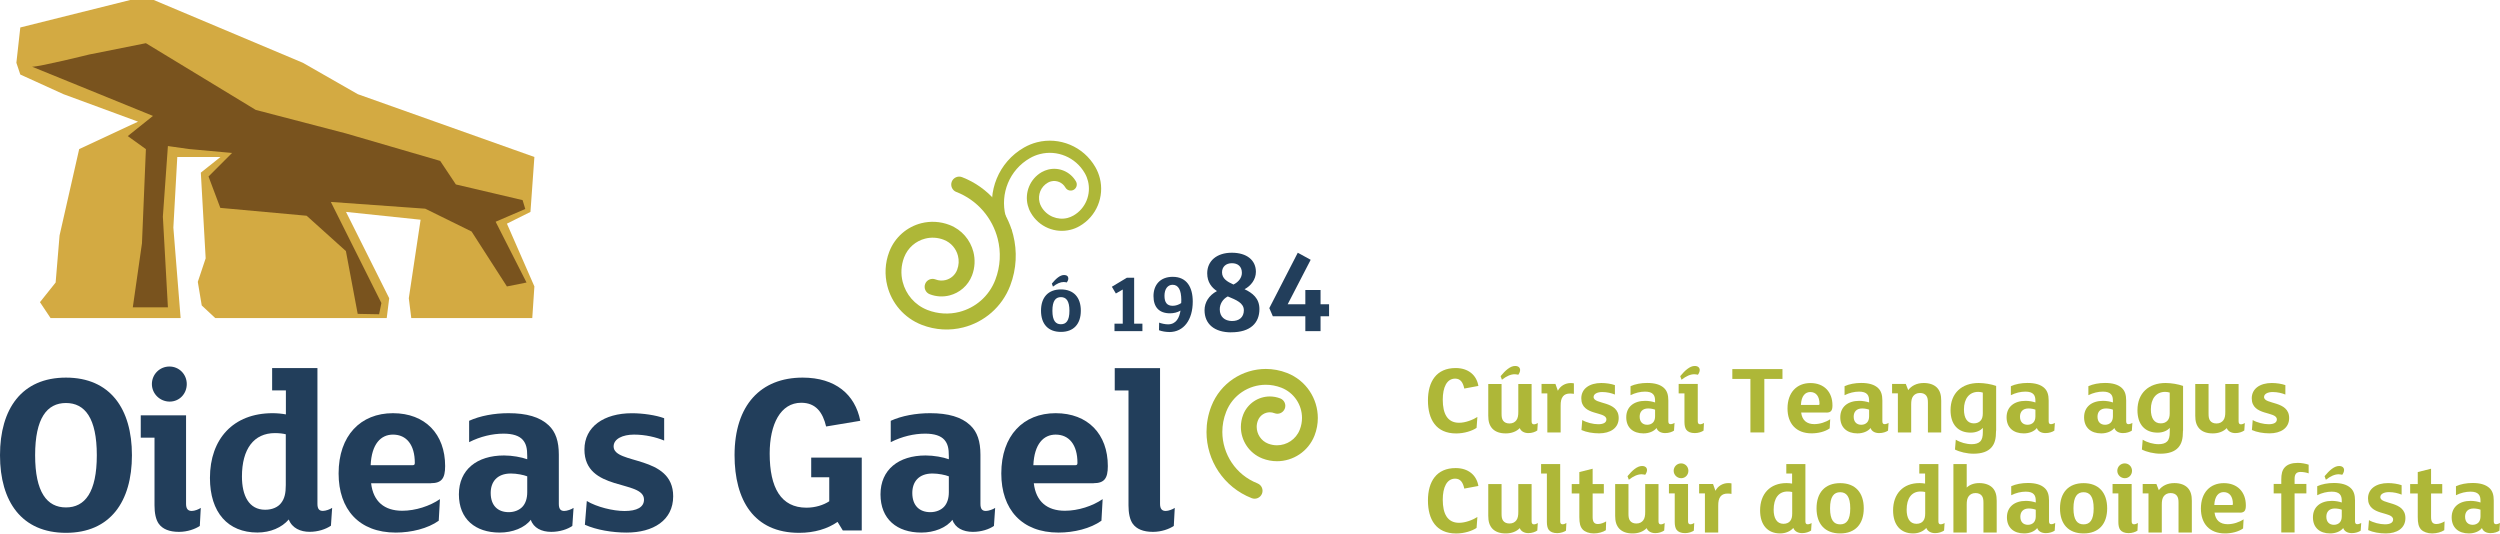 <?xml version="1.0" encoding="UTF-8"?><svg id="Layer_2" xmlns="http://www.w3.org/2000/svg" viewBox="0 0 496.08 105.87"><defs><style>.cls-1{fill:#aeb738;}.cls-2{fill:#d3aa42;}.cls-3{fill:#223e5b;}.cls-4{fill:#79531e;}</style></defs><g id="Irish_Graphics"><g><g><path class="cls-1" d="M290.56,77.1c-.26-1.21-.75-1.97-1.81-1.97-1.65,0-2.46,1.71-2.46,4.17,0,2.78,.91,4.59,3.24,4.59,1.23,0,2.66-.54,3.63-1.15l-.16,2.16c-.87,.6-2.44,1.11-4.05,1.11-3.99,0-5.6-2.8-5.6-6.55s1.69-6.43,5.5-6.43c2.5,0,4.15,1.39,4.51,3.55l-2.8,.52Z"/><path class="cls-1" d="M305.05,85.42c-.44,.3-1.07,.52-1.77,.52-.75,0-1.45-.32-1.71-.99-.64,.66-1.59,1.05-2.78,1.05s-2.04-.32-2.64-.93c-.62-.66-.83-1.49-.83-2.58v-6.29h2.64v5.88c0,.64,.06,1.05,.32,1.41,.26,.34,.67,.54,1.25,.54,.64,0,1.07-.26,1.35-.62,.32-.42,.4-.95,.4-1.69v-5.52h2.64v7.4c0,.42,.16,.6,.48,.6,.24,0,.6-.14,.75-.26l-.1,1.49Zm-3.77-11.06c-.2-.04-.5-.1-.71-.1-.77,0-1.61,.36-2.54,1.09l-.26-.71c.93-1.13,1.91-2.02,2.88-2.02,.66,0,.99,.34,.99,.81,0,.32-.18,.69-.36,.93Z"/><path class="cls-1" d="M312.3,78.15c-.2-.04-.54-.06-.77-.06-.58,0-1.05,.16-1.37,.54-.38,.46-.48,1.05-.48,1.89v5.3h-2.64v-7.76h-1.15v-1.87h2.76l.48,1.35c.48-.95,1.45-1.53,2.56-1.53,.24,0,.44,.02,.62,.06v2.08Z"/><path class="cls-1" d="M317.3,85.99c-1.21,0-2.52-.22-3.49-.66l.16-1.98c.83,.5,2.18,.83,3.16,.83,1.03,0,1.63-.32,1.63-.95,0-1.69-4.98-.64-4.98-4.19,0-1.91,1.63-3.04,3.97-3.04,.91,0,2,.16,2.7,.42v1.87c-.67-.28-1.57-.5-2.52-.5s-1.71,.36-1.71,.99c0,1.55,4.98,.67,4.98,4.17,0,2.02-1.69,3.04-3.89,3.04Z"/><path class="cls-1" d="M332.19,85.44c-.4,.28-1.05,.5-1.77,.5-.81,0-1.49-.34-1.71-1.01-.52,.68-1.53,1.07-2.6,1.07-2.04,0-3.41-1.13-3.41-3.2s1.51-3.26,3.77-3.26c.69,0,1.45,.14,1.95,.32v-.26c0-.64-.08-1.03-.38-1.37-.3-.34-.83-.52-1.61-.52-.93,0-1.95,.24-2.88,.71v-1.79c.91-.42,2.1-.64,3.3-.64,1.51,0,2.62,.32,3.35,1.01,.6,.56,.85,1.35,.85,2.46v4.11c0,.42,.14,.6,.46,.6,.24,0,.62-.14,.77-.26l-.1,1.51Zm-3.77-4.15c-.3-.12-.87-.24-1.37-.24-1.15,0-1.69,.69-1.69,1.63,0,1.05,.6,1.61,1.51,1.61,.48,0,.89-.18,1.15-.46,.26-.28,.4-.69,.4-1.21v-1.33Z"/><path class="cls-1" d="M338.05,85.44c-.38,.26-1.03,.5-1.75,.5-.81,0-1.37-.24-1.69-.67-.26-.36-.36-.91-.36-1.55v-5.66h-1.15v-1.87h3.79v7.4c0,.42,.16,.6,.48,.6,.24,0,.6-.14,.75-.26l-.08,1.51Zm-1.13-11.08c-.2-.04-.5-.1-.71-.1-.77,0-1.61,.36-2.54,1.09l-.26-.71c.93-1.13,1.91-2.02,2.88-2.02,.65,0,.99,.34,.99,.81,0,.32-.18,.69-.36,.93Z"/><path class="cls-1" d="M353.69,75.19h-3.59v10.62h-2.76v-10.62h-3.59v-1.95h9.95v1.95Z"/><path class="cls-1" d="M362.41,81.86h-5c.18,1.55,1.13,2.3,2.6,2.3,1.11,0,2.32-.4,3.16-.97l-.1,1.81c-.91,.66-2.3,.99-3.59,.99-3.08,0-4.78-1.95-4.78-4.94,0-3.18,1.85-5.04,4.55-5.04s4.37,1.75,4.37,4.43c0,1.03-.3,1.43-1.19,1.43Zm-3.18-4.07c-1.01,0-1.79,.77-1.87,2.56h3.51c.14,0,.18-.06,.18-.2,0-1.51-.69-2.36-1.83-2.36Z"/><path class="cls-1" d="M374.66,85.44c-.4,.28-1.05,.5-1.77,.5-.81,0-1.49-.34-1.71-1.01-.52,.68-1.53,1.07-2.6,1.07-2.04,0-3.41-1.13-3.41-3.2s1.51-3.26,3.77-3.26c.69,0,1.45,.14,1.95,.32v-.26c0-.64-.08-1.03-.38-1.37-.3-.34-.83-.52-1.61-.52-.93,0-1.95,.24-2.88,.71v-1.79c.91-.42,2.1-.64,3.3-.64,1.51,0,2.62,.32,3.35,1.01,.6,.56,.85,1.35,.85,2.46v4.11c0,.42,.14,.6,.46,.6,.24,0,.62-.14,.77-.26l-.1,1.51Zm-3.77-4.15c-.3-.12-.87-.24-1.37-.24-1.15,0-1.69,.69-1.69,1.63,0,1.05,.6,1.61,1.51,1.61,.48,0,.89-.18,1.15-.46,.26-.28,.4-.69,.4-1.21v-1.33Z"/><path class="cls-1" d="M385.2,85.81h-2.64v-5.88c0-.64-.06-1.05-.32-1.41-.26-.34-.67-.54-1.25-.54-.64,0-1.07,.26-1.35,.62-.32,.42-.4,.95-.4,1.69v5.52h-2.64v-7.76h-1.15v-1.87h2.72l.48,1.23c.64-.85,1.69-1.41,3.08-1.41,1.13,0,2.04,.32,2.64,.93,.62,.65,.83,1.49,.83,2.58v6.29Z"/><path class="cls-1" d="M396.08,85.46c0,1.65-.26,2.56-.91,3.32-.73,.85-1.97,1.25-3.55,1.25-1.29,0-2.76-.34-3.69-.83l.16-1.95c.91,.56,2.1,.89,3.16,.89,.71,0,1.31-.16,1.67-.52,.4-.4,.54-.97,.54-1.91v-.81c-.46,.54-1.33,.95-2.4,.95-2.54,0-4.01-1.63-4.01-4.45,0-3.41,2.24-5.4,5.58-5.4,1.13,0,2.54,.24,3.47,.58v8.87Zm-2.64-7.56c-.22-.08-.58-.14-.89-.14-1.77,0-2.84,1.33-2.84,3.47,0,1.83,.71,2.78,1.97,2.78,.58,0,1.03-.2,1.33-.54,.32-.34,.44-.83,.44-1.45v-4.13Z"/><path class="cls-1" d="M407.66,85.44c-.4,.28-1.05,.5-1.77,.5-.81,0-1.49-.34-1.71-1.01-.52,.68-1.53,1.07-2.6,1.07-2.04,0-3.41-1.13-3.41-3.2s1.51-3.26,3.77-3.26c.69,0,1.45,.14,1.95,.32v-.26c0-.64-.08-1.03-.38-1.37-.3-.34-.83-.52-1.61-.52-.93,0-1.95,.24-2.88,.71v-1.79c.91-.42,2.1-.64,3.3-.64,1.51,0,2.62,.32,3.35,1.01,.6,.56,.85,1.35,.85,2.46v4.11c0,.42,.14,.6,.46,.6,.24,0,.62-.14,.77-.26l-.1,1.51Zm-3.77-4.15c-.3-.12-.87-.24-1.37-.24-1.15,0-1.69,.69-1.69,1.63,0,1.05,.6,1.61,1.51,1.61,.48,0,.89-.18,1.15-.46,.26-.28,.4-.69,.4-1.21v-1.33Z"/><path class="cls-1" d="M423.04,85.44c-.4,.28-1.05,.5-1.77,.5-.81,0-1.49-.34-1.71-1.01-.52,.68-1.53,1.07-2.6,1.07-2.04,0-3.41-1.13-3.41-3.2s1.51-3.26,3.77-3.26c.69,0,1.45,.14,1.95,.32v-.26c0-.64-.08-1.03-.38-1.37-.3-.34-.83-.52-1.61-.52-.93,0-1.95,.24-2.88,.71v-1.79c.91-.42,2.1-.64,3.3-.64,1.51,0,2.62,.32,3.35,1.01,.6,.56,.85,1.35,.85,2.46v4.11c0,.42,.14,.6,.46,.6,.24,0,.62-.14,.77-.26l-.1,1.51Zm-3.77-4.15c-.3-.12-.87-.24-1.37-.24-1.15,0-1.69,.69-1.69,1.63,0,1.05,.6,1.61,1.51,1.61,.48,0,.89-.18,1.15-.46,.26-.28,.4-.69,.4-1.21v-1.33Z"/><path class="cls-1" d="M433.17,85.46c0,1.65-.26,2.56-.91,3.32-.73,.85-1.97,1.25-3.55,1.25-1.29,0-2.76-.34-3.69-.83l.16-1.95c.91,.56,2.1,.89,3.16,.89,.71,0,1.31-.16,1.67-.52,.4-.4,.54-.97,.54-1.91v-.81c-.46,.54-1.33,.95-2.4,.95-2.54,0-4.01-1.63-4.01-4.45,0-3.41,2.24-5.4,5.58-5.4,1.13,0,2.54,.24,3.47,.58v8.87Zm-2.64-7.56c-.22-.08-.58-.14-.89-.14-1.77,0-2.84,1.33-2.84,3.47,0,1.83,.71,2.78,1.97,2.78,.58,0,1.03-.2,1.33-.54,.32-.34,.44-.83,.44-1.45v-4.13Z"/><path class="cls-1" d="M445.34,85.42c-.44,.3-1.07,.52-1.77,.52-.75,0-1.45-.32-1.71-.99-.64,.66-1.59,1.05-2.78,1.05s-2.04-.32-2.64-.93c-.62-.66-.83-1.49-.83-2.58v-6.29h2.64v5.88c0,.64,.06,1.05,.32,1.41,.26,.34,.67,.54,1.25,.54,.64,0,1.07-.26,1.35-.62,.32-.42,.4-.95,.4-1.69v-5.52h2.64v7.4c0,.42,.16,.6,.48,.6,.24,0,.6-.14,.75-.26l-.1,1.49Z"/><path class="cls-1" d="M450.34,85.99c-1.21,0-2.52-.22-3.49-.66l.16-1.98c.83,.5,2.18,.83,3.16,.83,1.03,0,1.63-.32,1.63-.95,0-1.69-4.98-.64-4.98-4.19,0-1.91,1.63-3.04,3.97-3.04,.91,0,2,.16,2.7,.42v1.87c-.67-.28-1.57-.5-2.52-.5s-1.71,.36-1.71,.99c0,1.55,4.98,.67,4.98,4.17,0,2.02-1.69,3.04-3.89,3.04Z"/><path class="cls-1" d="M290.56,96.95c-.26-1.21-.75-1.97-1.81-1.97-1.65,0-2.46,1.71-2.46,4.17,0,2.78,.91,4.59,3.24,4.59,1.23,0,2.66-.54,3.63-1.15l-.16,2.16c-.87,.6-2.44,1.11-4.05,1.11-3.99,0-5.6-2.8-5.6-6.55s1.69-6.43,5.5-6.43c2.5,0,4.15,1.39,4.51,3.55l-2.8,.52Z"/><path class="cls-1" d="M305.05,105.27c-.44,.3-1.07,.52-1.77,.52-.75,0-1.45-.32-1.71-.99-.64,.66-1.59,1.05-2.78,1.05s-2.04-.32-2.64-.93c-.62-.66-.83-1.49-.83-2.58v-6.29h2.64v5.88c0,.64,.06,1.05,.32,1.41,.26,.34,.67,.54,1.25,.54,.64,0,1.07-.26,1.35-.62,.32-.42,.4-.95,.4-1.69v-5.52h2.64v7.4c0,.42,.16,.6,.48,.6,.24,0,.6-.14,.75-.26l-.1,1.49Z"/><path class="cls-1" d="M310.75,105.29c-.38,.26-1.03,.5-1.75,.5-.81,0-1.37-.24-1.69-.67-.26-.36-.36-.91-.36-1.55v-9.61h-1.15v-1.87h3.79v11.35c0,.42,.16,.6,.48,.6,.24,0,.6-.14,.75-.26l-.08,1.51Z"/><path class="cls-1" d="M318.65,105.21c-.56,.38-1.51,.64-2.4,.64s-1.73-.3-2.18-.77c-.5-.54-.68-1.23-.68-2.48v-4.68h-1.51v-1.87h1.51v-2.38l2.64-.66v3.04h2.22v1.87h-2.22v4.65c0,.91,.24,1.41,1.05,1.41,.56,0,1.17-.24,1.63-.52l-.06,1.77Z"/><path class="cls-1" d="M330.23,105.27c-.44,.3-1.07,.52-1.77,.52-.75,0-1.45-.32-1.71-.99-.64,.66-1.59,1.05-2.78,1.05s-2.04-.32-2.64-.93c-.62-.66-.83-1.49-.83-2.58v-6.29h2.64v5.88c0,.64,.06,1.05,.32,1.41,.26,.34,.67,.54,1.25,.54,.64,0,1.07-.26,1.35-.62,.32-.42,.4-.95,.4-1.69v-5.52h2.64v7.4c0,.42,.16,.6,.48,.6,.24,0,.6-.14,.75-.26l-.1,1.49Zm-3.77-11.06c-.2-.04-.5-.1-.71-.1-.77,0-1.61,.36-2.54,1.09l-.26-.71c.93-1.13,1.91-2.02,2.88-2.02,.66,0,.99,.34,.99,.81,0,.32-.18,.69-.36,.93Z"/><path class="cls-1" d="M336.12,105.29c-.38,.26-1.03,.5-1.75,.5-.81,0-1.37-.24-1.69-.67-.26-.36-.36-.91-.36-1.55v-5.66h-1.15v-1.87h3.79v7.4c0,.42,.16,.6,.48,.6,.24,0,.6-.14,.75-.26l-.08,1.51Zm-2.52-10.4c-.81,0-1.49-.66-1.49-1.47s.65-1.47,1.47-1.47,1.45,.65,1.45,1.47-.62,1.47-1.43,1.47Z"/><path class="cls-1" d="M343.57,98c-.2-.04-.54-.06-.77-.06-.58,0-1.05,.16-1.37,.54-.38,.46-.48,1.05-.48,1.89v5.3h-2.64v-7.76h-1.15v-1.87h2.76l.48,1.35c.48-.95,1.45-1.53,2.56-1.53,.24,0,.44,.02,.62,.06v2.08Z"/><path class="cls-1" d="M359.39,105.27c-.44,.3-1.09,.52-1.79,.52-.75,0-1.47-.3-1.75-1.03-.58,.67-1.53,1.09-2.62,1.09-2.46,0-3.97-1.67-3.97-4.57,0-3.26,1.95-5.42,5.24-5.42,.38,0,.77,.04,1.11,.1v-2h-1.15v-1.87h3.79v11.35c0,.42,.14,.6,.46,.6,.24,0,.62-.14,.77-.26l-.1,1.49Zm-3.77-7.64c-.22-.06-.56-.1-.91-.1-1.77,0-2.76,1.33-2.76,3.63,0,1.59,.58,2.78,1.95,2.78,.6,0,1.07-.22,1.33-.56,.3-.38,.4-.83,.4-1.51v-4.25Z"/><path class="cls-1" d="M365.15,105.85c-3.02,0-4.69-1.87-4.69-4.98s1.67-5,4.69-5,4.68,1.89,4.68,5-1.67,4.98-4.68,4.98Zm0-8.18c-1.23,0-2.01,.85-2.01,3.2s.77,3.18,2.01,3.18,2-.83,2-3.18-.77-3.2-2-3.2Z"/><path class="cls-1" d="M385.78,105.27c-.44,.3-1.09,.52-1.79,.52-.75,0-1.47-.3-1.75-1.03-.58,.67-1.53,1.09-2.62,1.09-2.46,0-3.97-1.67-3.97-4.57,0-3.26,1.95-5.42,5.24-5.42,.38,0,.77,.04,1.11,.1v-2h-1.15v-1.87h3.79v11.35c0,.42,.14,.6,.46,.6,.24,0,.62-.14,.77-.26l-.1,1.49Zm-3.77-7.64c-.22-.06-.56-.1-.91-.1-1.77,0-2.76,1.33-2.76,3.63,0,1.59,.58,2.78,1.95,2.78,.6,0,1.07-.22,1.33-.56,.3-.38,.4-.83,.4-1.51v-4.25Z"/><path class="cls-1" d="M396.22,105.67h-2.64v-5.88c0-.64-.06-1.05-.32-1.41-.26-.34-.68-.54-1.25-.54-.64,0-1.07,.26-1.35,.62-.32,.42-.4,.95-.4,1.69v5.52h-2.64v-13.58h2.64v4.66c.54-.52,1.37-.89,2.48-.89s2.04,.32,2.64,.93c.62,.65,.83,1.49,.83,2.58v6.29Z"/><path class="cls-1" d="M407.73,105.29c-.4,.28-1.05,.5-1.77,.5-.81,0-1.49-.34-1.71-1.01-.52,.68-1.53,1.07-2.6,1.07-2.04,0-3.41-1.13-3.41-3.2s1.51-3.26,3.77-3.26c.69,0,1.45,.14,1.95,.32v-.26c0-.64-.08-1.03-.38-1.37-.3-.34-.83-.52-1.61-.52-.93,0-1.95,.24-2.88,.71v-1.79c.91-.42,2.1-.64,3.3-.64,1.51,0,2.62,.32,3.35,1.01,.6,.56,.85,1.35,.85,2.46v4.11c0,.42,.14,.6,.46,.6,.24,0,.62-.14,.77-.26l-.1,1.51Zm-3.77-4.15c-.3-.12-.87-.24-1.37-.24-1.15,0-1.69,.69-1.69,1.63,0,1.05,.6,1.61,1.51,1.61,.48,0,.89-.18,1.15-.46,.26-.28,.4-.69,.4-1.21v-1.33Z"/><path class="cls-1" d="M413.45,105.85c-3.02,0-4.68-1.87-4.68-4.98s1.67-5,4.68-5,4.68,1.89,4.68,5-1.67,4.98-4.68,4.98Zm0-8.18c-1.23,0-2.01,.85-2.01,3.2s.77,3.18,2.01,3.18,2-.83,2-3.18-.77-3.2-2-3.2Z"/><path class="cls-1" d="M424.15,105.29c-.38,.26-1.03,.5-1.75,.5-.81,0-1.37-.24-1.69-.67-.26-.36-.36-.91-.36-1.55v-5.66h-1.15v-1.87h3.79v7.4c0,.42,.16,.6,.48,.6,.24,0,.6-.14,.75-.26l-.08,1.51Zm-2.52-10.4c-.81,0-1.49-.66-1.49-1.47s.65-1.47,1.47-1.47,1.45,.65,1.45,1.47-.62,1.47-1.43,1.47Z"/><path class="cls-1" d="M434.93,105.67h-2.64v-5.88c0-.64-.06-1.05-.32-1.41-.26-.34-.67-.54-1.25-.54-.64,0-1.07,.26-1.35,.62-.32,.42-.4,.95-.4,1.69v5.52h-2.64v-7.76h-1.15v-1.87h2.72l.48,1.23c.64-.85,1.69-1.41,3.08-1.41,1.13,0,2.04,.32,2.64,.93,.62,.65,.83,1.49,.83,2.58v6.29Z"/><path class="cls-1" d="M444.44,101.72h-5c.18,1.55,1.13,2.3,2.6,2.3,1.11,0,2.32-.4,3.16-.97l-.1,1.81c-.91,.66-2.3,.99-3.59,.99-3.08,0-4.78-1.95-4.78-4.94,0-3.18,1.85-5.04,4.55-5.04s4.37,1.75,4.37,4.43c0,1.03-.3,1.43-1.19,1.43Zm-3.18-4.07c-1.01,0-1.79,.77-1.87,2.56h3.51c.14,0,.18-.06,.18-.2,0-1.51-.69-2.36-1.83-2.36Z"/><path class="cls-1" d="M458.12,93.93c-.44-.16-1.07-.28-1.61-.28-.44,0-.75,.12-.93,.36-.18,.22-.26,.56-.26,1.05v.97h2.34v1.87h-2.34v7.76h-2.64v-7.76h-1.51v-1.87h1.51v-.87c0-1.07,.16-1.85,.71-2.44,.54-.58,1.41-.87,2.58-.87,.67,0,1.59,.16,2.14,.36v1.73Z"/><path class="cls-1" d="M468.45,105.29c-.4,.28-1.05,.5-1.77,.5-.81,0-1.49-.34-1.71-1.01-.52,.68-1.53,1.07-2.6,1.07-2.04,0-3.41-1.13-3.41-3.2s1.51-3.26,3.77-3.26c.69,0,1.45,.14,1.95,.32v-.26c0-.64-.08-1.03-.38-1.37-.3-.34-.83-.52-1.61-.52-.93,0-1.95,.24-2.88,.71v-1.79c.91-.42,2.1-.64,3.3-.64,1.51,0,2.62,.32,3.35,1.01,.6,.56,.85,1.35,.85,2.46v4.11c0,.42,.14,.6,.46,.6,.24,0,.62-.14,.77-.26l-.1,1.51Zm-3.67-11.08c-.2-.04-.5-.1-.71-.1-.77,0-1.61,.36-2.54,1.09l-.26-.71c.93-1.13,1.91-2.02,2.88-2.02,.66,0,.99,.34,.99,.81,0,.32-.18,.69-.36,.93Zm-.1,6.93c-.3-.12-.87-.24-1.37-.24-1.15,0-1.69,.69-1.69,1.63,0,1.05,.6,1.61,1.51,1.61,.48,0,.89-.18,1.15-.46,.26-.28,.4-.69,.4-1.21v-1.33Z"/><path class="cls-1" d="M473.41,105.85c-1.21,0-2.52-.22-3.49-.66l.16-1.98c.83,.5,2.18,.83,3.16,.83,1.03,0,1.63-.32,1.63-.95,0-1.69-4.98-.64-4.98-4.19,0-1.91,1.63-3.04,3.97-3.04,.91,0,2.01,.16,2.7,.42v1.87c-.67-.28-1.57-.5-2.52-.5s-1.71,.36-1.71,.99c0,1.55,4.98,.67,4.98,4.17,0,2.02-1.69,3.04-3.89,3.04Z"/><path class="cls-1" d="M485.01,105.21c-.56,.38-1.51,.64-2.4,.64s-1.73-.3-2.18-.77c-.5-.54-.67-1.23-.67-2.48v-4.68h-1.51v-1.87h1.51v-2.38l2.64-.66v3.04h2.22v1.87h-2.22v4.65c0,.91,.24,1.41,1.05,1.41,.56,0,1.17-.24,1.63-.52l-.06,1.77Z"/><path class="cls-1" d="M495.98,105.29c-.4,.28-1.05,.5-1.77,.5-.81,0-1.49-.34-1.71-1.01-.52,.68-1.53,1.07-2.6,1.07-2.04,0-3.41-1.13-3.41-3.2s1.51-3.26,3.77-3.26c.7,0,1.45,.14,1.95,.32v-.26c0-.64-.08-1.03-.38-1.37-.3-.34-.83-.52-1.61-.52-.93,0-1.95,.24-2.88,.71v-1.79c.91-.42,2.1-.64,3.29-.64,1.51,0,2.62,.32,3.36,1.01,.6,.56,.85,1.35,.85,2.46v4.11c0,.42,.14,.6,.46,.6,.24,0,.62-.14,.77-.26l-.1,1.51Zm-3.77-4.15c-.3-.12-.87-.24-1.37-.24-1.15,0-1.69,.69-1.69,1.63,0,1.05,.6,1.61,1.51,1.61,.48,0,.89-.18,1.15-.46,.26-.28,.4-.69,.4-1.21v-1.33Z"/></g><g><g><path class="cls-3" d="M13.09,105.73c-8.76,0-13.09-6.17-13.09-15.4s4.33-15.4,13.09-15.4,13.09,6.17,13.09,15.4-4.33,15.4-13.09,15.4Zm0-25.76c-3.77,0-6.12,3.01-6.12,10.36s2.35,10.36,6.12,10.36,6.12-3.01,6.12-10.36-2.35-10.36-6.12-10.36Z"/><path class="cls-3" d="M39.65,104.36c-.89,.61-2.45,1.18-4.14,1.18-1.93,0-3.25-.57-4-1.6-.61-.85-.85-2.17-.85-3.67v-13.42h-2.73v-4.43h8.99v17.56c0,.99,.38,1.41,1.13,1.41,.57,0,1.41-.33,1.79-.61l-.19,3.58Zm-5.98-24.67c-1.93,0-3.53-1.55-3.53-3.48s1.55-3.48,3.48-3.48,3.44,1.55,3.44,3.48-1.46,3.48-3.39,3.48Z"/><path class="cls-3" d="M65.68,104.31c-1.04,.71-2.59,1.22-4.24,1.22-1.79,0-3.48-.71-4.14-2.45-1.37,1.6-3.63,2.59-6.22,2.59-5.84,0-9.42-3.96-9.42-10.83,0-7.72,4.61-12.85,12.43-12.85,.89,0,1.84,.09,2.64,.24v-4.76h-2.73v-4.43h8.99v26.93c0,.99,.33,1.41,1.08,1.41,.57,0,1.46-.33,1.84-.61l-.24,3.53Zm-8.95-18.13c-.52-.14-1.32-.24-2.17-.24-4.19,0-6.55,3.15-6.55,8.62,0,3.77,1.37,6.59,4.61,6.59,1.41,0,2.54-.52,3.15-1.32,.71-.89,.94-1.98,.94-3.58v-10.08Z"/><path class="cls-3" d="M85.51,95.89h-11.87c.42,3.67,2.68,5.46,6.17,5.46,2.64,0,5.51-.94,7.49-2.31l-.24,4.29c-2.17,1.55-5.46,2.35-8.52,2.35-7.3,0-11.35-4.61-11.35-11.73,0-7.53,4.38-11.96,10.78-11.96s10.36,4.14,10.36,10.5c0,2.45-.71,3.39-2.83,3.39Zm-7.53-9.65c-2.4,0-4.24,1.84-4.43,6.07h8.34c.33,0,.42-.14,.42-.47,0-3.58-1.65-5.6-4.33-5.6Z"/><path class="cls-3" d="M113.57,104.36c-.94,.66-2.5,1.18-4.19,1.18-1.93,0-3.53-.8-4.05-2.4-1.22,1.6-3.63,2.54-6.17,2.54-4.85,0-8.1-2.68-8.1-7.58s3.58-7.72,8.95-7.72c1.65,0,3.44,.33,4.61,.75v-.61c0-1.51-.19-2.45-.89-3.25-.71-.8-1.98-1.22-3.81-1.22-2.21,0-4.61,.56-6.83,1.69v-4.24c2.17-.99,4.99-1.51,7.82-1.51,3.58,0,6.22,.75,7.96,2.4,1.41,1.32,2.02,3.2,2.02,5.84v9.75c0,.99,.33,1.41,1.08,1.41,.56,0,1.46-.33,1.84-.61l-.24,3.58Zm-8.95-9.84c-.71-.28-2.07-.56-3.25-.56-2.73,0-4,1.65-4,3.86,0,2.5,1.41,3.81,3.58,3.81,1.13,0,2.12-.42,2.73-1.08,.61-.66,.94-1.65,.94-2.87v-3.16Z"/><path class="cls-3" d="M124.35,105.68c-2.87,0-5.98-.52-8.29-1.55l.38-4.71c1.98,1.18,5.18,1.98,7.49,1.98,2.45,0,3.86-.75,3.86-2.26,0-4-11.82-1.51-11.82-9.94,0-4.52,3.86-7.2,9.42-7.2,2.17,0,4.76,.38,6.4,.99v4.43c-1.6-.66-3.72-1.18-5.98-1.18s-4.05,.85-4.05,2.35c0,3.67,11.82,1.6,11.82,9.89,0,4.8-4,7.2-9.23,7.2Z"/><path class="cls-3" d="M171.01,105.26h-3.77l-1.04-1.7c-1.98,1.37-4.57,2.17-7.63,2.17-8.99,0-12.81-6.5-12.81-15.4,0-9.98,5.23-15.4,13.51-15.4,6.5,0,10.41,3.34,11.44,8.57l-6.78,1.13c-.66-2.78-2.02-4.71-4.94-4.71-4.1,0-6.26,4.24-6.26,10.08,0,6.83,2.26,10.74,7.3,10.74,1.74,0,3.39-.52,4.52-1.27v-4.76h-3.58v-3.91h10.03v14.46Z"/><path class="cls-3" d="M197.23,104.36c-.94,.66-2.5,1.18-4.19,1.18-1.93,0-3.53-.8-4.05-2.4-1.22,1.6-3.63,2.54-6.17,2.54-4.85,0-8.1-2.68-8.1-7.58s3.58-7.72,8.95-7.72c1.65,0,3.44,.33,4.61,.75v-.61c0-1.51-.19-2.45-.89-3.25-.71-.8-1.98-1.22-3.81-1.22-2.21,0-4.61,.56-6.83,1.69v-4.24c2.17-.99,4.99-1.51,7.82-1.51,3.58,0,6.22,.75,7.96,2.4,1.41,1.32,2.02,3.2,2.02,5.84v9.75c0,.99,.33,1.41,1.08,1.41,.56,0,1.46-.33,1.84-.61l-.24,3.58Zm-8.95-9.84c-.71-.28-2.07-.56-3.25-.56-2.73,0-4,1.65-4,3.86,0,2.5,1.41,3.81,3.58,3.81,1.13,0,2.12-.42,2.73-1.08,.61-.66,.94-1.65,.94-2.87v-3.16Z"/><path class="cls-3" d="M217.01,95.89h-11.87c.42,3.67,2.68,5.46,6.17,5.46,2.64,0,5.51-.94,7.49-2.31l-.24,4.29c-2.17,1.55-5.46,2.35-8.52,2.35-7.3,0-11.35-4.61-11.35-11.73,0-7.53,4.38-11.96,10.78-11.96s10.36,4.14,10.36,10.5c0,2.45-.71,3.39-2.83,3.39Zm-7.53-9.65c-2.4,0-4.24,1.84-4.43,6.07h8.33c.33,0,.42-.14,.42-.47,0-3.58-1.65-5.6-4.33-5.6Z"/><path class="cls-3" d="M232.92,104.36c-.89,.61-2.45,1.18-4.14,1.18-1.93,0-3.25-.57-4-1.6-.61-.85-.85-2.17-.85-3.67v-22.79h-2.73v-4.43h8.99v26.93c0,.99,.38,1.41,1.13,1.41,.56,0,1.41-.33,1.79-.61l-.19,3.58Z"/></g><path class="cls-1" d="M249.52,95.91c-4.32-1.69-6.96-5.83-6.97-10.2,0-1.33,.24-2.68,.76-3.99,1.3-3.34,4.5-5.37,7.87-5.37,1.02,0,2.06,.19,3.08,.58,2.55,1,4.1,3.43,4.1,6,0,.78-.14,1.57-.45,2.35-.75,1.91-2.58,3.08-4.51,3.08-.59,0-1.18-.11-1.76-.33-1.41-.55-2.26-1.9-2.27-3.32,0-.43,.08-.87,.25-1.29,.39-1,1.35-1.61,2.36-1.61,.31,0,.61,.06,.92,.18,.81,.32,1.72-.08,2.04-.89,.32-.81-.08-1.72-.89-2.04-.68-.26-1.38-.39-2.07-.39-2.27,0-4.41,1.37-5.29,3.61-.31,.8-.46,1.63-.46,2.44,0,2.68,1.62,5.21,4.26,6.25,.95,.37,1.94,.55,2.91,.55,3.19,0,6.2-1.93,7.44-5.08,.45-1.15,.66-2.33,.66-3.5,0-3.83-2.31-7.45-6.1-8.93-1.38-.54-2.82-.8-4.22-.8-4.63,0-9.01,2.8-10.8,7.37-.66,1.68-.97,3.43-.97,5.14,0,5.64,3.4,10.95,8.97,13.13,.81,.32,1.72-.08,2.04-.89,.32-.81-.08-1.72-.89-2.04Z"/><g><path class="cls-1" d="M189.75,38.08c4.24,1.65,7.18,5.2,8.23,9.31,.66,2.61,.56,5.43-.48,8.14-1.26,3.29-3.98,5.56-7.15,6.37-2.02,.51-4.21,.42-6.31-.39-2.54-.99-4.29-3.11-4.92-5.57-.4-1.56-.33-3.25,.28-4.86,.74-1.93,2.33-3.26,4.18-3.73,1.18-.3,2.46-.25,3.7,.23,1.45,.56,2.45,1.77,2.81,3.18,.23,.89,.19,1.85-.16,2.77-.4,1.06-1.27,1.78-2.29,2.04-.65,.16-1.34,.14-2.02-.13-.81-.31-1.73,.09-2.04,.9-.31,.81,.09,1.73,.9,2.04,1.3,.51,2.68,.56,3.94,.24,1.97-.5,3.68-1.93,4.46-3.97,.59-1.54,.65-3.18,.27-4.67-.6-2.35-2.29-4.4-4.72-5.34-1.86-.72-3.82-.8-5.61-.35-2.81,.71-5.24,2.74-6.36,5.66-.86,2.24-.94,4.6-.39,6.77,.86,3.41,3.31,6.37,6.84,7.74,2.73,1.06,5.6,1.18,8.23,.51,4.12-1.04,7.69-4.02,9.32-8.3,1.27-3.33,1.4-6.82,.59-10.04-1.28-5.06-4.92-9.45-10.15-11.48-.81-.31-1.73,.09-2.04,.9-.31,.81,.09,1.73,.9,2.04Z"/><path class="cls-1" d="M200.6,45.43c-.48-.84-.83-1.72-1.06-2.61-1.11-4.37,.75-9.11,4.83-11.44,.64-.37,1.31-.64,2-.81,3.37-.86,7.06,.6,8.89,3.8,.29,.5,.5,1.03,.63,1.56,.66,2.61-.45,5.45-2.88,6.84-.38,.22-.77,.37-1.17,.48-1.97,.5-4.13-.35-5.2-2.22-.17-.29-.28-.59-.36-.89-.38-1.49,.25-3.1,1.64-3.89h0c.21-.12,.42-.21,.64-.26,1.08-.27,2.26,.19,2.85,1.22,.33,.58,1.07,.78,1.65,.45,.58-.33,.78-1.07,.45-1.65-1.14-1.98-3.42-2.9-5.54-2.36-.43,.11-.85,.28-1.25,.5h0c-2.35,1.35-3.42,4.07-2.78,6.58,.13,.51,.33,1.02,.61,1.5,1.62,2.83,4.88,4.13,7.89,3.36,.61-.15,1.21-.39,1.78-.72,3.4-1.95,4.95-5.89,4.02-9.53-.19-.74-.48-1.47-.88-2.17-2.38-4.15-7.17-6.06-11.58-4.94-.89,.23-1.77,.58-2.6,1.06-5.04,2.89-7.34,8.74-5.97,14.13,.28,1.1,.71,2.18,1.3,3.21,.33,.58,1.07,.78,1.65,.45,.58-.33,.78-1.07,.45-1.65Z"/></g><g><polygon class="cls-2" points="34.4 45.16 35.18 31.15 43.75 31.15 39.85 34.26 40.81 51.26 39.25 55.93 40.03 60.61 42.71 63.11 76.74 63.11 77.23 59.18 68.66 42.05 83.46 43.6 81.12 59.18 81.61 63.11 105.62 63.11 106.04 56.84 100.59 44.38 105.26 42.05 106.04 31.15 71 18.69 60.1 12.46 30.51 0 25.84 0 4.03 5.45 3.25 12.46 4.03 14.79 12.6 18.69 27.39 24.14 15.71 29.59 11.82 46.72 11.04 56.06 7.93 59.96 10.03 63.11 35.84 63.11 34.4 45.16"/><path class="cls-4" d="M26.35,61l1.82-12.72,.78-18.69-3.6-2.59,5-4L6.37,13.24c1.56,0,11.31-2.42,11.31-2.42l11.27-2.25,21.8,13.24,17.91,4.67,18.69,5.45,3.11,4.67,13.24,3.11,.53,1.76-5.88,2.53,6.13,12.06-3.89,.78-7.01-10.9-9.2-4.53-18.73-1.34,10.03,20.06-.45,2.23-4.25-.08-2.34-12.46-7.79-7.01-17.13-1.56-2.34-6.23,4.67-4.67-8.57-.78-4.16-.59-1,14,1,18h-7Z"/></g><g><path class="cls-3" d="M210.52,65.86c-2.55,0-3.95-1.58-3.95-4.21s1.41-4.22,3.95-4.22,3.95,1.59,3.95,4.22-1.41,4.21-3.95,4.21Zm1.16-9.82c-.17-.03-.42-.08-.6-.08-.65,0-1.36,.3-2.14,.92l-.22-.6c.79-.96,1.61-1.71,2.43-1.71,.55,0,.84,.28,.84,.69,0,.27-.15,.59-.3,.79Zm-1.16,2.92c-1.04,0-1.69,.72-1.69,2.7s.65,2.68,1.69,2.68,1.69-.7,1.69-2.68-.65-2.7-1.69-2.7Z"/><path class="cls-3" d="M226.7,65.71h-5.55v-1.49h1.64v-6.77l-1.37,.79-.79-1.34,2.98-1.79h1.44v9.11h1.64v1.49Z"/><path class="cls-3" d="M232.01,65.88c-.69,0-1.46-.13-2.03-.35l.03-1.51c.45,.17,1.16,.34,1.76,.34,1.63,0,2.25-1.31,2.48-2.73-.59,.37-1.37,.54-2.08,.54-2.16,0-3.28-1.22-3.28-3.42s1.31-3.82,3.82-3.82c2.78,0,3.97,2.06,3.97,4.91,0,3.57-1.74,6.05-4.67,6.05Zm.67-9.37c-.94,0-1.61,.8-1.61,2.18s.54,1.99,1.64,1.99c.57,0,1.19-.2,1.68-.54,.02-.2,.02-.45,.02-.65-.02-1.88-.54-2.98-1.73-2.98Z"/><path class="cls-3" d="M244.31,65.95c-3.29,0-5.29-1.62-5.29-4.4,0-1.5,.82-2.92,2.46-3.79-1.04-.7-1.93-1.76-1.93-3.53,0-2.44,1.88-4.08,4.88-4.08s4.78,1.5,4.78,3.79c0,1.52-.99,2.78-2.25,3.45,1.57,.75,2.95,1.79,2.95,3.94,0,2.73-1.76,4.61-5.6,4.61Zm-.68-7.13c-1.01,.53-1.59,1.52-1.59,2.56,0,1.5,.99,2.29,2.39,2.32,1.45,.02,2.39-.75,2.39-2.13,0-1.47-1.52-2.05-3.19-2.75Zm.82-6.59c-1.21,0-1.96,.73-1.96,1.81,0,1.23,1.01,1.86,2.27,2.42,1.04-.51,1.67-1.38,1.67-2.32,0-1.28-.82-1.91-1.98-1.91Z"/><path class="cls-3" d="M263.73,62.76h-1.69v2.95h-3.02v-2.95h-6.45l-.7-1.62,5.65-10.99,2.56,1.4-4.56,8.82h3.5v-2.83h3.02v2.83h1.69v2.39Z"/></g></g></g></g></svg>